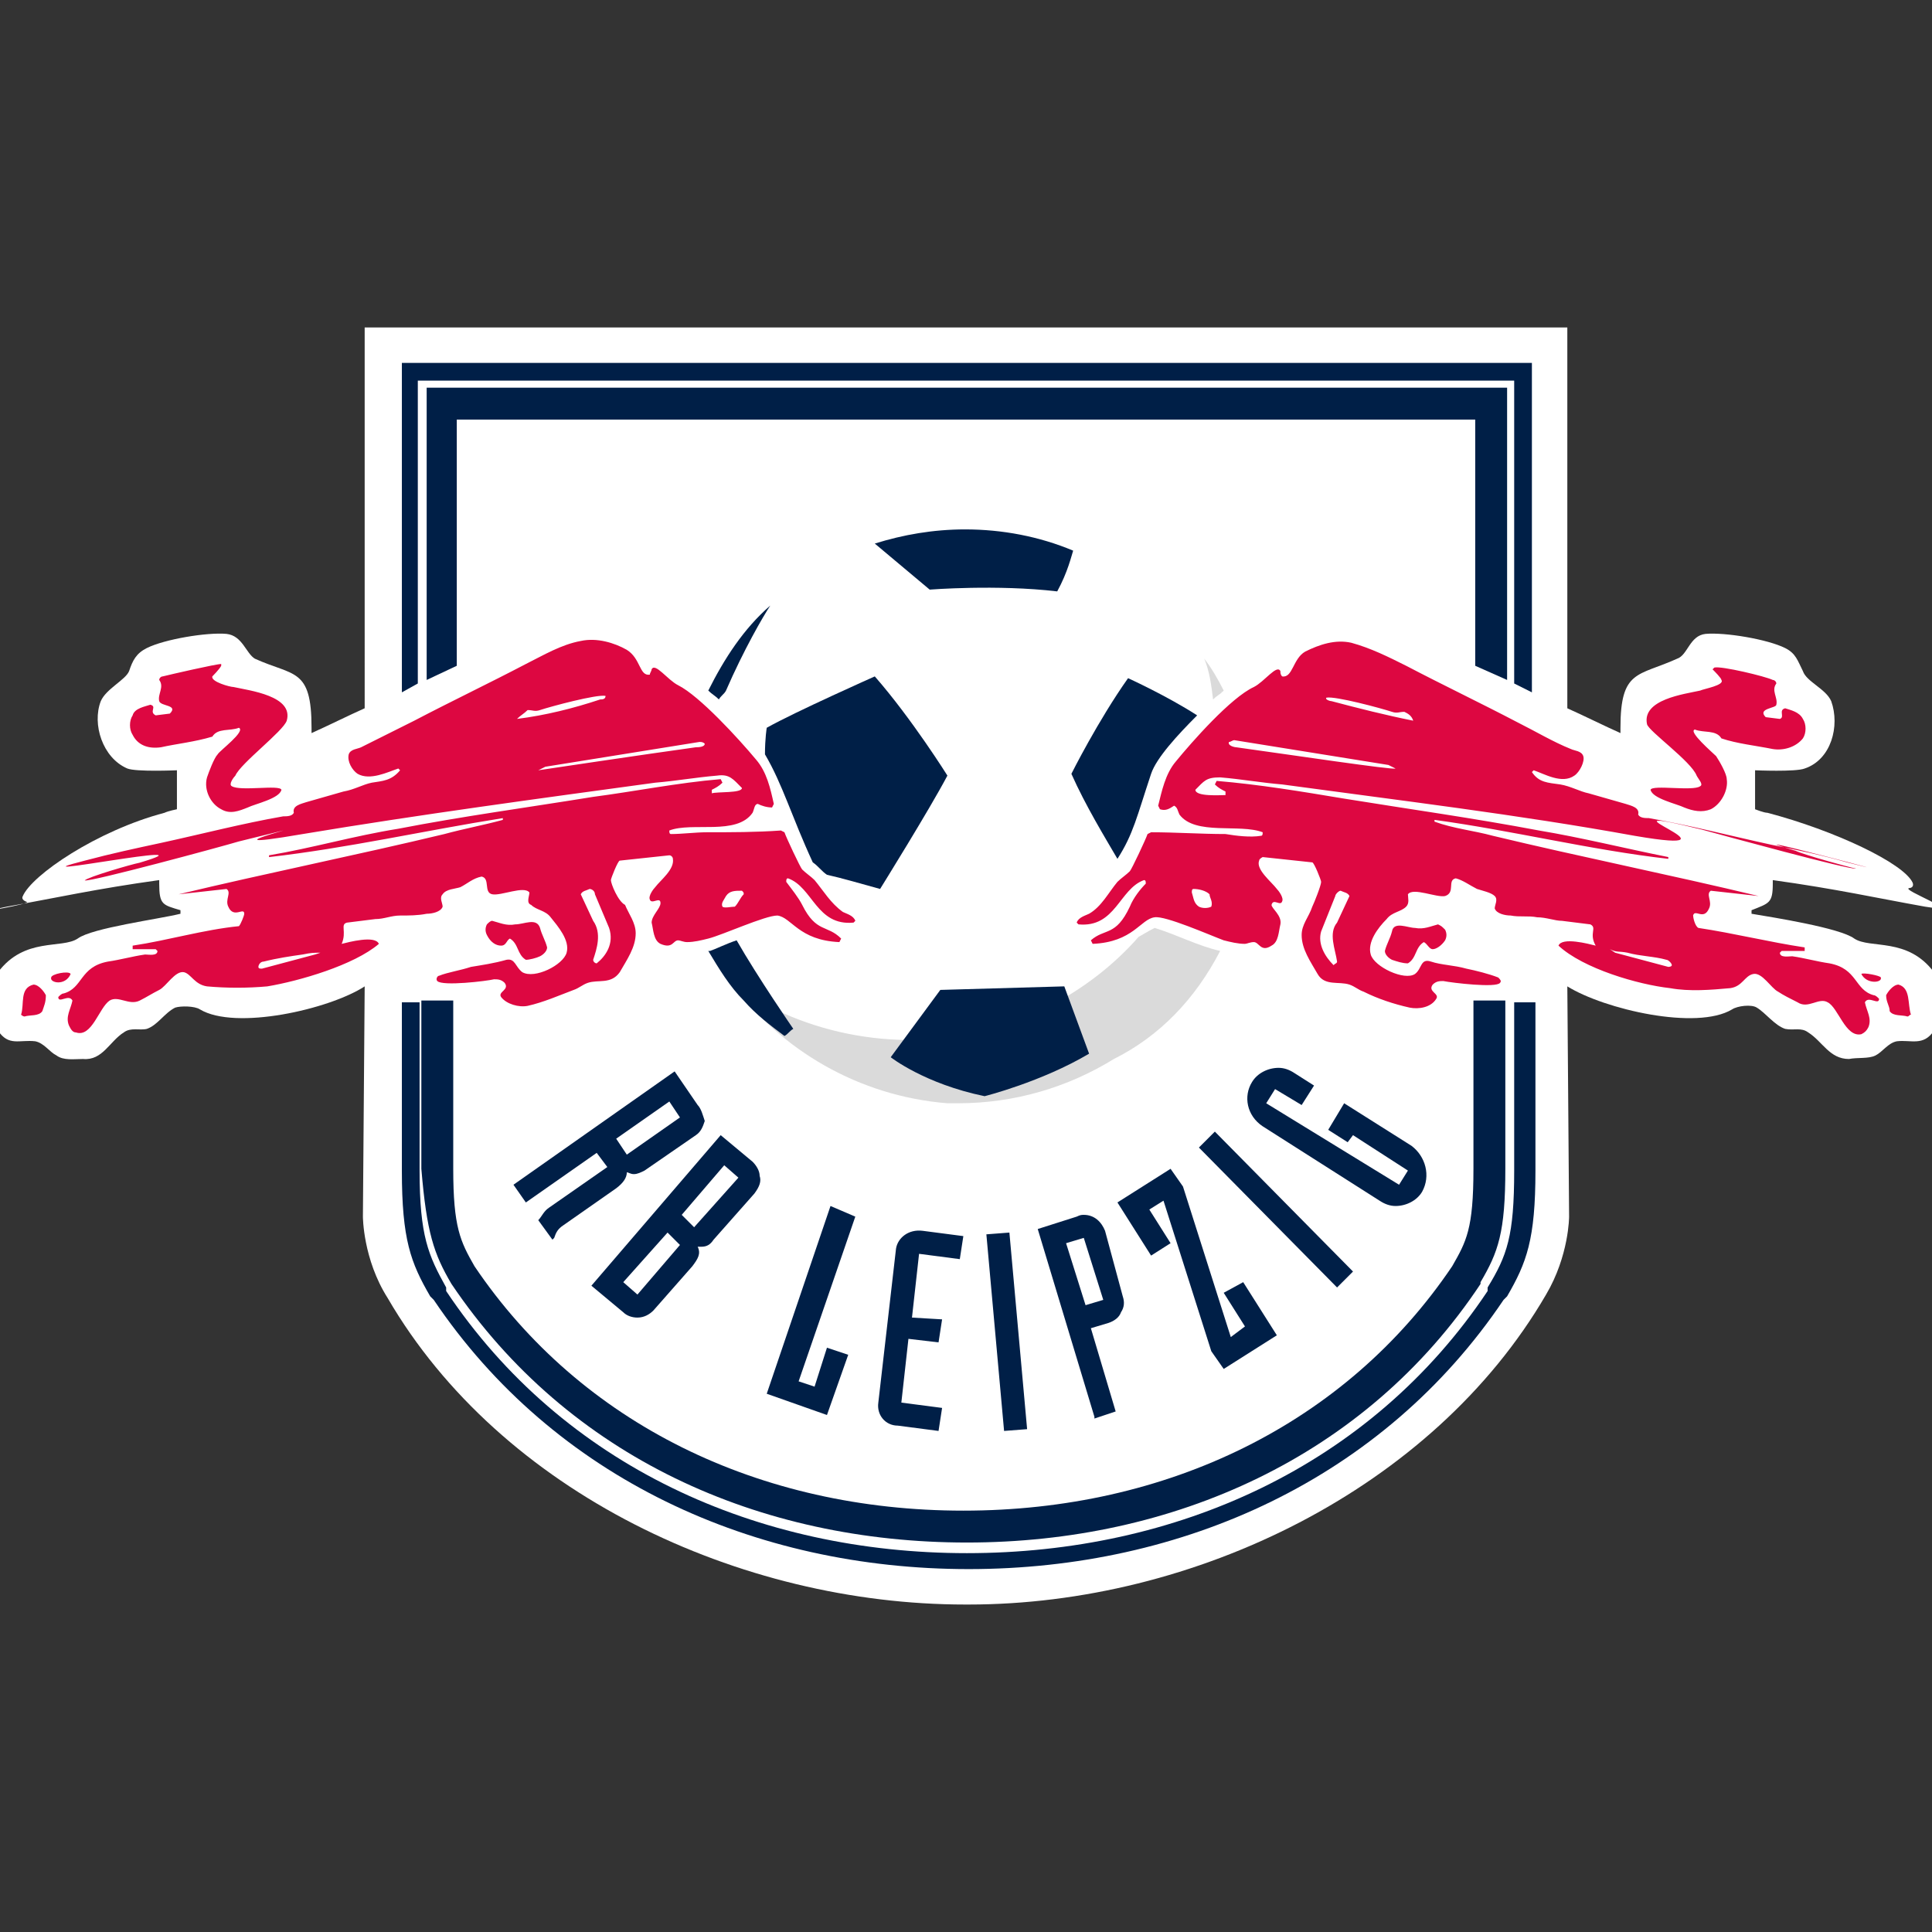 <?xml version="1.0" encoding="utf-8"?>
<!-- Generator: Adobe Illustrator 19.1.0, SVG Export Plug-In . SVG Version: 6.00 Build 0)  -->
<svg version="1.1" id="Слой_1" xmlns="http://www.w3.org/2000/svg" xmlns:xlink="http://www.w3.org/1999/xlink" x="0px" y="0px"
	 viewBox="0 0 1024 1024" style="enable-background:new 0 0 1024 1024;" xml:space="preserve">
<rect x="0" y="0" width="1024" height="1024" fill="#333333" stroke="none"/>
<g id="XMLID_1_">
	<g id="XMLID_97_">
		<path id="XMLID_98_" style="fill:#FFFFFF;" d="M830.714,173.572v201.836
			c8.449,3.755,19.714,9.388,28.163,13.143v-2.816
			c0-30.98,9.388-27.224,30.041-36.612c5.633-1.878,6.571-12.204,15.02-13.143
			c10.327-0.939,32.857,2.816,42.245,7.51c5.633,2.816,6.571,6.571,9.388,12.204
			c1.878,5.633,12.204,9.388,15.02,15.959c4.694,13.143,0,30.98-14.082,35.673
			c-4.694,1.878-26.286,0.939-26.286,0.939c0,4.694,0,11.265,0,15.02
			c0,1.878,0,5.633,0,5.633s4.694,1.878,6.571,1.878
			c35.673,9.388,72.272,26.755,76.966,37.081c0.939,2.816-1.878,2.816-1.878,2.816
			c-4.694,0.939,30.993,13.612,8.462,9.857
			c-26.286-4.694-46.939-9.388-80.734-14.082v1.878
			c0,10.327-1.878,10.327-11.265,14.082v1.878
			c11.265,1.878,46.939,7.51,54.449,13.143c8.449,5.633,28.163-0.939,42.245,17.837
			c3.755,4.694,3.755,25.347,0,30.98c-5.633,8.449-12.204,4.694-19.714,5.633
			c-4.694,0.939-7.51,5.633-11.265,7.51c-3.755,1.878-9.388,0.939-14.082,1.878
			c-10.326,0-14.082-9.388-21.592-14.082c-3.755-2.816-7.51-0.939-12.204-1.878
			c-5.633-1.878-10.326-8.449-15.02-11.265
			c-2.816-1.878-10.327-0.939-13.143,0.939c-18.775,11.265-67.592,0-87.306-12.204
			l0.939,122.041c0,0,0,20.653-12.204,41.306
			c-60.082,103.265-186.816,164.285-306.04,164.285h-1.877
			c-119.224,0-245.959-59.143-306.04-162.408
			c-13.143-20.653-13.143-43.183-13.143-43.183l0.939-122.041
			C174.511,535,124.756,546.265,105.981,535c-2.816-1.878-10.327-1.878-13.143-0.939
			c-5.633,2.816-9.388,9.388-15.02,11.265c-3.755,0.939-8.449-0.939-12.204,1.878
			c-7.51,4.694-11.265,15.02-21.592,14.082c-4.694,0-10.327,0.939-14.082-1.878
			c-3.755-1.878-6.571-6.571-11.265-7.51c-8.449-0.939-14.082,2.816-19.714-5.633
			c-3.755-4.694-3.755-25.347,0-30.98c14.082-18.775,33.796-12.204,42.245-17.837
			c7.51-5.633,43.184-10.327,54.449-13.143v-1.878
			c-9.388-2.816-11.265-2.816-11.265-14.082v-1.878
			c-33.796,4.694-54.449,9.388-80.735,14.082
			c-23.469,4.694,14.954-1.71,10.26-2.649c0,0-2.816-0.939-1.878-2.816
			c4.694-11.265,39.495-34.902,75.168-44.29c1.878-0.939,6.571-1.878,6.571-1.878
			s0-3.755,0-5.633c0-4.694,0-11.265,0-15.02c0,0-21.592,0.939-26.286-0.939
			c-13.143-5.633-18.775-23.469-14.082-35.673
			c2.816-6.571,13.143-11.265,15.02-15.959c1.878-5.633,3.755-9.388,9.388-12.204
			c9.388-4.694,31.918-8.449,42.245-7.51
			c8.449,0.939,10.327,10.326,15.02,13.143
			c20.653,9.388,30.041,4.694,30.041,36.612v2.816
			c8.449-3.755,19.714-9.388,28.163-13.143V173.572H830.714z"/>
	</g>
	<g id="XMLID_86_">
		<g id="XMLID_87_">
			<path id="XMLID_88_" style="fill:#001F47;" d="M522.796,654.224l9.388,104.204l12.204-0.939
				L535,653.285L522.796,654.224z M440.184,639.204l-33.796,99.51l31.918,11.265
				l11.265-31.918l-11.265-3.755l-6.571,20.653l-8.449-2.816l30.041-87.306
				L440.184,639.204z M474.918,661.734l-9.388,81.673
				c-0.939,6.571,3.755,12.204,10.327,12.204l21.592,2.816l1.878-12.204
				l-21.592-2.816l3.755-33.796l15.959,1.878l1.878-12.204l-15.959-0.939
				l3.755-33.796l21.592,2.816l1.878-12.204l-21.592-2.816
				C481.49,651.408,475.857,656.102,474.918,661.734z M643.898,599.775l-8.449,8.449
				l73.224,74.163l0,0l8.449-8.449L643.898,599.775L643.898,599.775z M585.694,652.347
				c-1.878-4.694-5.633-8.449-11.265-8.449c-0.939,0-1.878,0-3.755,0.939
				l-20.653,6.571l30.041,99.51v0.939l11.265-3.755l-13.143-44.122l9.388-2.816
				c2.816-0.939,5.633-2.816,6.571-5.633c1.878-2.816,1.878-5.633,0.939-8.449
				L585.694,652.347z M575.367,691.775l-10.326-32.857l9.388-2.816l10.326,32.857
				L575.367,691.775z M748.102,607.286l-35.673-22.531l-8.449,14.082l10.326,6.571
				l2.816-3.755l29.102,18.775l-4.694,7.51l-70.408-43.184l4.694-7.51l14.082,8.449
				l6.571-10.326l-10.326-6.571c-2.816-1.878-5.633-2.816-8.449-2.816
				c-5.633,0-11.265,2.816-14.082,7.51c-4.694,7.51-2.816,17.837,5.633,23.469
				l61.959,39.428c2.816,1.878,5.633,2.816,8.449,2.816
				c5.633,0,11.265-2.816,14.082-7.51
				C758.428,623.245,755.612,612.918,748.102,607.286z M648.592,685.204l11.265,17.837
				l-7.51,5.633l-25.347-79.796l-6.571-9.388l-28.163,17.837l17.837,28.163
				l10.326-6.571l-11.265-17.837l7.51-4.694l25.347,79.796l6.571,9.388
				l28.163-17.837l-17.837-28.163L648.592,685.204z"/>
		</g>
	</g>
	<g id="XMLID_84_">
		<path id="XMLID_85_" style="fill:#001F47;" d="M239.286,680.51L239.286,680.51
			c61.959,92,163.347,137.061,273.183,137.061
			c108.898,0,211.224-45.061,272.244-137.061l0,0v-0.939
			c9.388-15.959,13.143-26.286,13.143-60.081v-89.183h-16.898v89.183
			c0,31.918-3.755,38.49-11.265,51.633c-56.326,83.551-151.143,129.551-259.101,129.551
			s-202.775-46-259.101-129.551c-7.51-13.143-11.265-20.653-11.265-51.633v-89.183
			H223.327v89.183C226.144,653.285,229.899,664.551,239.286,680.51L239.286,680.51z"/>
	</g>
	<g id="XMLID_82_">
		<polygon id="XMLID_83_" style="fill:#001F47;" points="221.45,362.266 221.45,201.735 802.55,201.735 
			802.55,362.266 811.938,366.96 811.938,192.348 213.001,192.348 213.001,366.96 		"/>
	</g>
	<g id="XMLID_80_">
		<polygon id="XMLID_81_" style="fill:#001F47;" points="226.144,205.491 226.144,360.388 242.103,352.878 
			242.103,222.388 781.897,222.388 781.897,352.878 798.795,360.388 798.795,205.491 		"/>
	</g>
	<g id="XMLID_78_">
		<path id="XMLID_79_" style="fill:#001F47;" d="M802.55,531.245v89.184
			c0,34.735-3.755,45.061-14.082,61.959v0.939v0.939
			c-61.959,92.939-165.224,138.938-275.999,138.938s-214.04-46-275.999-138.938
			v-0.939v-0.939c-9.388-16.898-14.082-27.224-14.082-61.959V531.245h-9.388v89.184
			c0,36.612,4.694,48.816,15.02,66.653l0.939,0.939l0.939,0.939
			c63.837,94.816,169.918,142.694,283.51,142.694s219.673-47.877,283.51-142.694
			l0.939-0.939l0.939-0.939c10.326-17.837,15.02-30.041,15.02-66.653V531.245
			H802.55z"/>
	</g>
	<g id="XMLID_76_">
		<path id="XMLID_77_" style="fill:#001F47;" d="M511.531,280.592c19.714,0,39.428,3.755,57.265,11.265
			c-0.939,2.816-2.816,11.265-8.449,21.592
			c-31.918-3.755-67.592-0.939-67.592-0.939l-29.102-24.408
			C478.674,283.409,494.633,280.592,511.531,280.592L511.531,280.592z"/>
	</g>
	<g id="XMLID_74_">
		<path id="XMLID_75_" style="fill:#DADADA;" d="M646.714,504.02
			c-12.204-2.816-22.531-8.449-34.735-12.204c-3.755,1.878-6.571,3.755-8.449,4.694
			c-13.143,15.02-29.102,27.224-46.939,36.612
			c-44.122,23.469-97.632,23.469-141.755,3.755
			c-9.388-4.694-18.775-9.388-27.224-15.959
			c26.286,35.673,67.592,60.082,114.53,63.837c1.878,0,3.755,0,4.694,0h0.939
			c30.041,0,58.204-8.449,82.612-23.469C614.796,549.082,633.571,529.367,646.714,504.02
			h0.939C647.653,504.02,647.653,504.02,646.714,504.02z"/>
	</g>
	<g id="XMLID_72_">
		<path id="XMLID_73_" style="fill:#001F47;" d="M567.857,410.143
			c7.51,16.898,17.837,33.796,24.408,45.061
			c8.449-13.143,10.326-22.531,17.837-45.061
			c2.816-8.449,14.082-20.653,24.408-30.98
			c-15.959-10.326-36.612-19.714-36.612-19.714
			C581.939,381.98,567.857,410.143,567.857,410.143z"/>
	</g>
	<g id="XMLID_70_">
		<path id="XMLID_71_" style="fill:#001F47;" d="M408.266,320.96
			c-14.082,12.204-24.408,28.163-32.857,45.061
			c1.878,1.878,3.755,2.816,5.633,4.694c0.939-1.878,2.816-2.816,3.755-4.694
			C394.184,344.429,404.51,326.592,408.266,320.96z"/>
	</g>
	<g id="XMLID_68_">
		<path id="XMLID_69_" style="fill:#001F47;" d="M502.143,411.082c0,0-18.775-30.041-38.49-52.571
			c0,0-42.245,18.775-57.265,27.224c0,0-0.939,5.633-0.939,14.082
			c9.388,15.959,14.082,32.857,25.347,57.265c2.816,1.878,4.694,4.694,7.51,6.571
			c8.449,1.878,17.837,4.694,28.163,7.51
			C466.47,471.163,492.755,428.919,502.143,411.082z"/>
	</g>
	<g id="XMLID_66_">
		<path id="XMLID_67_" style="fill:#001F47;" d="M498.388,524.673l65.714-1.878l13.143,35.673
			c-25.347,15.02-55.388,22.531-55.388,22.531
			c-31.918-6.571-49.755-20.653-49.755-20.653L498.388,524.673L498.388,524.673z"/>
	</g>
	<g id="XMLID_64_">
		<path id="XMLID_65_" style="fill:#001F47;" d="M390.429,498.388
			c-5.633,1.878-11.265,4.694-14.082,5.633h-0.939
			c5.633,9.388,11.265,18.775,18.775,26.286
			c6.571,7.51,14.082,13.143,21.592,18.775c1.878-0.939,2.816-2.816,4.694-3.755
			C420.47,545.326,401.694,518.102,390.429,498.388z"/>
	</g>
	<g id="XMLID_11_">
		<path id="XMLID_12_" style="fill:#DD0741;" d="M17.736,521.857
			c-7.51,1.878-4.694,10.326-6.571,15.959c0,0,0.939,0.939,1.878,0.939
			c2.816-0.939,7.51,0,9.388-2.816c0.939-2.816,1.878-4.694,1.878-8.449
			C23.368,525.612,20.552,521.857,17.736,521.857z M762.183,489.939
			c-3.755,0.939-7.51,2.816-12.204,1.878c-3.755,0-11.265-3.755-12.204,1.878
			c-0.939,3.755-2.816,6.571-3.755,10.327c0,1.878,1.878,3.755,3.755,4.694
			c2.816,0.939,5.633,1.878,8.449,1.878c4.694-2.816,3.755-8.449,8.449-11.265
			c1.878,0.939,2.816,3.755,4.694,3.755c1.878,0,4.694-1.878,6.571-4.694
			c0.939-1.878,0.939-3.755,0-5.633C764.061,490.878,764.061,490.878,762.183,489.939z
			 M899.244,411.082c0.939,1.878,3.755,4.694,1.878,5.633
			c-3.755,2.816-25.347-0.939-26.286,1.878c0.939,4.694,14.082,7.51,17.837,9.388
			c4.694,1.878,9.388,2.816,14.082,0.939c5.633-2.816,9.388-10.327,8.449-15.959
			c0-2.816-3.755-9.388-5.633-12.204c-1.878-1.878-15.02-13.143-11.265-14.082
			c4.694,1.878,11.265,0,14.082,4.694c8.449,2.816,17.837,3.755,27.224,5.633
			c5.633,0.939,12.204-0.939,15.959-5.633c1.878-2.816,1.878-7.51,0-10.327
			c-1.878-3.755-6.571-4.694-9.388-5.633c-3.755,0.939,0,4.694-2.816,5.633
			l-7.51-0.939c-4.694-4.694,5.633-4.694,5.633-6.571
			c0.939-3.755-2.816-7.51,0-11.265c0-0.939-0.939-1.878-1.878-1.878
			c-3.755-1.878-27.224-7.51-30.98-6.571l-0.939,0.939
			c0.939,0.939,4.694,4.694,4.694,5.633c1.878,2.816-9.388,4.694-11.265,5.633
			c-8.449,1.878-30.98,4.694-28.163,17.837
			C873.897,387.613,896.428,403.572,899.244,411.082z M85.328,396.062
			c8.449-1.878,17.837-2.816,27.224-5.633c2.816-4.694,9.388-2.816,14.082-4.694
			c3.755,1.878-10.327,12.204-11.265,14.082c-1.878,1.878-4.694,9.388-5.633,12.204
			c-1.878,6.571,1.878,14.082,7.51,16.898c4.694,2.816,9.388,0.939,14.082-0.939
			c3.755-1.878,16.898-4.694,17.837-9.388c-0.939-2.816-21.592,0.939-26.286-1.878
			c-1.878-0.939,0.939-4.694,1.878-5.633c2.816-6.571,25.347-23.469,27.224-29.102
			c3.755-13.143-19.714-15.959-28.163-17.837c-1.878,0-12.204-2.816-11.265-5.633
			c0,0,3.755-3.755,4.694-5.633l-0-0.939c-2.816,0-27.224,5.633-30.98,6.571
			c-0.939,0-1.878,0.939-1.878,1.878c2.816,3.755-0.939,7.51,0,11.265
			c0.939,2.816,10.327,1.878,5.633,6.571l-7.51,0.939
			c-3.755-1.878,0.939-4.694-2.816-5.633c-2.816,0.939-8.449,1.878-9.388,5.633
			c-1.878,2.816-1.878,7.51,0,10.326C73.123,395.123,78.756,397,85.328,396.062z
			 M37.45,516.225c-0.939-1.878-10.327,0-10.327,1.878
			C26.185,520.918,34.634,522.796,37.45,516.225z M986.55,516.225
			c2.816,5.633,11.265,4.694,10.326,1.878
			C996.876,517.163,987.489,515.286,986.55,516.225z M1006.264,521.857
			c-2.816,0-5.633,3.755-6.571,5.633c0,3.755,1.878,5.633,1.878,8.449
			c1.878,2.816,6.571,1.878,9.388,2.816c0.939,0,0.939-0.939,1.878-0.939
			C1010.958,532.184,1012.836,523.735,1006.264,521.857z M951.802,450.98
			c-44.122-13.143,71.36,17.367,27.238,6.102
			c-13.143-3.755-26.286-6.571-40.367-9.388
			c-21.592-4.694-43.184-10.327-64.775-14.082c-1.878,0-4.694,0-5.633-1.878
			c0.939-3.755-3.755-4.694-6.571-5.633c-6.571-1.878-13.143-3.755-19.714-5.633
			c-4.694-0.939-9.388-3.755-15.02-4.694c-6.571-0.939-11.265-0.939-15.02-6.571
			l0.939-0.939c5.633,1.878,15.02,7.51,21.592,2.816
			c2.816-1.878,5.633-7.51,4.694-10.326c-0.939-2.816-4.694-2.816-6.571-3.755
			c-9.388-3.755-18.775-9.388-28.163-14.082
			c-19.714-10.326-39.428-19.714-59.143-30.041
			c-9.388-4.694-18.775-9.388-29.102-12.204
			c-8.449-1.878-16.898,0.939-24.408,4.694c-6.571,3.755-6.571,14.082-12.204,13.143
			c-0.939-0.939-0.939-1.878-0.939-2.816c-1.878-3.755-8.449,5.633-14.082,8.449
			c-12.204,5.633-32.857,29.102-41.306,39.428
			c-5.633,6.571-7.51,15.959-9.388,23.469l0.939,1.878
			c2.816,0.939,4.694,0,7.51-1.878c1.878,0.939,1.878,2.816,2.816,4.694
			c8.449,11.265,31.918,4.694,44.122,9.388c0,0.939,0,1.878-0.939,1.878
			c-5.633,0.939-13.143,0-18.775-0.939c-13.143,0-26.286-0.939-39.428-0.939
			l-1.878,0.939c-0.939,2.816-8.449,18.775-9.388,19.714
			c-1.878,1.878-4.694,3.755-6.571,5.633c-4.694,5.633-8.449,13.143-15.02,16.898
			c-1.878,0.939-5.633,1.878-6.571,4.694l0.939,0.939
			c19.714,1.878,21.592-18.775,34.735-23.469c0.939,0,0.939,0.939,0.939,1.878
			c-2.816,2.816-6.571,7.51-8.449,12.204
			c-7.51,15.959-13.143,11.265-20.653,17.837l0.939,1.878
			c21.592-0.939,25.347-13.143,32.857-14.082
			c5.633-0.939,29.102,9.388,36.612,12.204c3.755,0.939,7.51,1.878,11.265,1.878
			c0.939,0,2.816-0.939,4.694-0.939c2.816,0,3.755,5.633,9.388,1.878
			c3.755-1.878,3.755-7.51,4.694-11.265c0.939-4.694-4.694-8.449-4.694-10.327
			c0.939-3.755,4.694,0.939,5.633-1.878c0.939-1.878-1.878-5.633-2.816-6.571
			c-2.816-3.755-11.265-10.327-9.388-15.02c0-0.939,1.878-1.878,1.878-1.878
			l26.286,2.816c0.939,0,4.694,9.388,4.694,10.327
			c0,1.878-3.755,11.265-4.694,13.143c-1.878,5.633-5.633,9.388-5.633,15.02
			c0,7.51,4.694,14.082,8.449,20.653c3.755,6.571,11.265,3.755,16.898,5.633
			c2.816,0.939,4.694,2.816,7.51,3.755c7.51,3.755,15.959,6.571,24.408,8.449
			c4.694,0.939,11.265,0,14.082-4.694c1.878-2.816-4.694-3.755-1.878-7.51
			c1.878-1.878,3.755-1.878,5.633-1.878c4.694,0.939,28.163,3.755,30.041,0.939
			c0.939-0.939,0-1.878-0.939-2.816c-4.694-1.878-12.204-3.755-16.898-4.694
			c-6.571-1.878-13.143-1.878-18.775-3.755c-5.633-1.878-4.694,3.755-8.449,6.571
			c-5.633,3.755-21.592-3.755-23.469-10.326c-1.878-6.571,3.755-14.082,8.449-18.775
			c2.816-3.755,7.51-3.755,10.327-6.571c1.878-1.878,0.939-4.694,0.939-6.571
			c2.816-3.755,15.02,1.878,19.714,0.939c5.633-1.878,0.939-8.449,5.633-9.388
			c3.755,0.939,7.51,3.755,11.265,5.633c2.816,0.939,7.51,1.878,9.388,3.755
			c1.878,1.878,0,4.694,0,6.571c0.939,2.816,5.633,3.755,8.449,3.755
			c4.694,0.939,9.388,0,14.082,0.939c4.694,0,9.388,1.878,13.143,1.878l15.02,1.878
			c3.755,1.878-0.939,4.694,2.816,11.265c-3.755-0.939-17.837-4.694-19.714,0
			c13.143,12.204,42.245,20.653,59.143,22.531c10.326,1.878,21.592,0.939,31.918,0
			c6.571-0.939,7.51-6.571,12.204-7.51c4.694-0.939,9.388,7.51,13.143,9.388
			c2.816,1.878,6.571,3.755,10.326,5.633c5.633,3.755,11.265-2.816,15.959,0
			c5.633,2.816,9.388,18.776,17.837,16.898c1.878-0.939,2.816-1.878,3.755-3.755
			c1.878-4.694-0.939-8.449-1.878-13.143c1.878-3.755,7.51,1.878,7.51-1.878
			c-0.939-0.939-1.878-1.878-2.816-1.878c-10.326-2.816-8.449-14.082-23.469-16.898
			c-6.571-0.939-13.143-2.816-19.714-3.755c-1.878,0-6.571,0.939-6.571-1.878
			l0.939-0.939h12.204v-1.878c-18.775-2.816-37.551-7.51-56.326-10.326
			c-1.878-0.939-2.816-5.633-2.816-6.571c0.939-3.755,5.633,2.816,8.449-3.755
			c1.878-3.755-1.878-7.51,0.939-9.388c8.449,0.939,16.898,1.878,25.347,2.816
			c-46.939-11.265-93.877-20.653-140.816-31.918
			c-10.326-2.816-20.653-3.755-30.98-7.51v-0.939
			c41.306,5.633,82.612,15.959,123.918,20.653v-0.939
			c-23.469-4.694-46-10.327-68.531-14.082
			c-34.735-6.571-68.53-11.265-103.265-16.898
			c-22.531-3.755-45.061-7.51-67.592-9.388l-0.939,1.878
			c1.878,1.878,3.755,2.816,5.633,3.755c0,0,0,0.939,0,1.878
			c-2.816,0-15.959,0.939-15.959-2.816c4.694-4.694,5.633-6.571,13.143-6.571
			c11.265,0.939,21.592,2.816,32.857,3.755
			c61.959,8.449,124.857,15.959,186.816,27.224
			c65.714,11.265-29.115-19.245,35.66-3.286
			c10.327,2.816,78.857,21.592,81.673,20.653
			C979.027,459.429,955.557,452.857,951.802,450.98z M642.02,480.551
			c-1.878,0.939-4.694,0.939-6.571,0c-2.816-1.878-2.816-4.694-3.755-7.51
			c0-0.939,0-1.878,0.939-1.878c2.816,0,6.571,0.939,8.449,2.816
			C641.081,475.857,642.959,477.735,642.02,480.551z M862.632,504.959
			c6.571,1.878,14.082,1.878,20.653,3.755c0.939,0,2.816,1.878,2.816,2.816
			c0,0.939-1.878,0.939-1.878,0.939l-28.163-7.51l-2.816-1.878
			C856.999,504.959,857.938,504.02,862.632,504.959z M707.734,474.918
			c0-0.939,1.878-2.816,2.816-2.816c1.878,0.939,3.755,0.939,4.694,2.816
			l-6.571,14.082c-4.694,5.633-0.939,14.082,0,20.653
			c0,0.939-0.939,0.939-1.878,1.878c-4.694-4.694-8.449-11.265-6.571-17.837
			L707.734,474.918z M655.163,396.062c-0.939,0-4.694-0.939-3.755-2.816
			c0.939,0,1.878-0.939,2.816-0.939l81.673,13.143l3.755,1.878
			C738.714,408.266,682.387,399.817,655.163,396.062z M749.04,381.98
			c-14.082-2.816-29.102-6.571-43.184-10.327c-0.939,0-3.755-0.939-2.816-1.878
			c4.694-0.939,29.102,5.633,34.735,7.51c2.816,0.939,3.755,0,6.571,0
			C746.224,378.225,748.102,379.164,749.04,381.98L749.04,381.98z M265.572,501.204
			c2.816,0,2.816-2.816,4.694-3.755c4.694,2.816,3.755,8.449,8.449,11.265
			c1.878,0,5.633-0.939,7.51-1.878c1.878-0.939,3.755-2.816,3.755-4.694
			c-0.939-3.755-2.816-6.571-3.755-10.327c-1.878-5.633-8.449-1.878-13.143-1.878
			c-4.694,0.939-8.449-0.939-12.204-1.878c-0.939,0-1.878,0.939-2.816,1.878
			c-0.939,1.878-0.939,3.755,0,5.633C259.939,499.327,262.756,501.204,265.572,501.204z
			 M446.755,483.367c-6.571-4.694-10.327-11.265-15.02-16.898
			c-1.878-1.878-4.694-3.755-6.571-5.633c-0.939-0.939-8.449-16.898-9.388-19.714
			l-1.878-0.939c-13.143,0.939-26.286,0.939-39.428,0.939
			c-5.633,0-13.143,0.939-18.775,0.939c-0.939,0-0.939-0.939-0.939-1.878
			c12.204-4.694,35.673,2.816,44.122-9.388c0.939-1.878,0.939-4.694,2.816-4.694
			c1.878,0.939,4.694,1.878,7.51,1.878l0.939-1.878
			c-1.878-8.449-3.755-16.898-9.388-23.469
			c-9.388-11.265-30.041-33.796-41.306-39.428
			c-5.633-2.816-12.204-12.204-14.082-8.449c0,0.939-0.939,1.878-0.939,2.816
			c-5.633,0.939-4.694-8.449-12.204-13.143c-6.571-3.755-15.959-6.571-24.408-4.694
			c-10.326,1.878-19.714,7.51-29.102,12.204
			c-19.714,10.327-39.428,19.714-59.143,30.041
			c-9.388,4.694-18.775,9.388-28.163,14.082c-1.878,0.939-5.633,0.939-6.571,3.755
			c-0.939,3.755,1.878,8.449,4.694,10.326c6.571,3.755,15.959-0.939,21.592-2.816
			l0.939,0.939c-4.694,5.633-9.388,5.633-15.02,6.571
			c-4.694,0.939-9.388,3.755-15.02,4.694c-6.571,1.878-13.143,3.755-19.714,5.633
			c-2.816,0.939-7.51,1.878-6.571,5.633c-0.939,1.878-3.755,1.878-5.633,1.878
			c-21.592,3.755-43.184,9.388-64.775,14.082
			c-13.143,2.816-26.286,5.633-40.367,9.388
			c-44.122,11.265,73.158-12.036,29.036,1.107
			c-4.694,0.939-27.224,7.51-29.102,9.388c2.816,0.939,72.286-17.837,81.673-20.653
			c64.775-15.959-31.852,7.342,33.862-3.923
			c61.959-10.327,124.857-18.775,186.816-27.224
			c11.265-0.939,21.592-2.816,32.857-3.755c6.571-0.939,8.449,1.878,13.143,6.571
			c0,2.816-13.143,1.878-15.959,2.816c0,0,0-0.939,0-1.878
			c1.878-0.939,3.755-1.878,5.633-3.755l-0.939-1.878
			c-22.531,1.878-46,6.571-67.592,9.388
			c-34.735,5.633-69.469,10.326-103.265,16.898
			c-23.469,3.755-46,10.327-68.53,14.082v0.939
			c41.306-4.694,82.612-14.082,123.918-20.653v0.939
			c-10.326,2.816-20.653,4.694-30.98,7.51
			c-46.939,11.265-93.877,20.653-140.816,31.918
			c8.449-0.939,16.898-1.878,25.347-2.816c2.816,1.878-0.939,5.633,0.939,9.388
			c2.816,6.571,8.449,0,8.449,3.755c0,0.939-1.878,5.633-2.816,6.571
			c-18.775,1.878-37.551,7.51-56.326,10.327v1.878h12.204l0.939,0.939
			c0,2.816-4.694,1.878-6.571,1.878c-6.571,0.939-13.143,2.816-19.714,3.755
			c-15.02,2.816-13.143,14.082-23.469,16.898c-0.939,0-1.878,0.939-2.816,1.878
			c0,3.755,5.633-1.878,7.51,1.878c-0.939,4.694-3.755,8.449-1.878,13.143
			c0.939,1.878,1.878,3.755,3.755,3.755c8.449,2.816,12.204-13.143,17.837-16.898
			c4.694-2.816,10.327,2.816,15.959,0c3.755-1.878,6.571-3.755,10.327-5.633
			c3.755-1.878,8.449-10.326,13.143-9.388c3.755,0.939,5.633,6.571,12.204,7.51
			c10.327,0.939,21.592,0.939,31.918,0c16.898-2.816,46-11.265,59.143-22.531
			c-1.878-4.694-15.959-0.939-19.714,0c2.816-6.571-0.939-10.327,2.816-11.265
			l15.02-1.878c4.694,0,8.449-1.878,13.143-1.878s9.388,0,14.082-0.939
			c2.816,0,7.51-0.939,8.449-3.755c0-1.878-1.878-4.694,0-6.571
			c1.878-2.816,6.571-2.816,9.388-3.755c3.755-1.878,6.571-4.694,11.265-5.633
			c4.694,0.939,0.939,8.449,5.633,9.388c4.694,0.939,16.898-4.694,19.714-0.939
			c0,1.878-1.878,5.633,0.939,6.571c2.816,2.816,7.51,2.816,10.326,6.571
			c3.755,4.694,10.327,12.204,8.449,18.775
			c-1.878,6.571-16.898,14.082-23.469,10.327c-3.755-2.816-3.755-7.51-8.449-6.571
			c-6.571,1.878-13.143,2.816-18.775,3.755c-5.633,1.878-12.204,2.816-16.898,4.694
			c-0.939,0-1.878,1.878-0.939,2.816c2.816,2.816,26.286,0,30.041-0.939
			c1.878,0,3.755,0,5.633,1.878c2.816,3.755-3.755,4.694-1.878,7.51
			c2.816,3.755,9.388,5.633,14.082,4.694c8.449-1.878,16.898-5.633,24.408-8.449
			c2.816-0.939,4.694-2.816,7.51-3.755c5.633-1.878,12.204,0.939,16.898-5.633
			c3.755-6.571,8.449-13.143,8.449-20.653c0-5.633-3.755-10.327-5.633-15.02
			c-3.755-1.878-7.51-11.265-7.51-13.143c0-0.939,3.755-10.326,4.694-10.326
			l26.286-2.816c0.939,0,1.878,0.939,1.878,1.878
			c0.939,5.633-6.571,11.265-9.388,15.02c-0.939,0.939-3.755,4.694-2.816,6.571
			c0.939,2.816,5.633-1.878,5.633,1.878c0,2.816-4.694,6.571-4.694,10.327
			c0.939,3.755,0.939,9.388,4.694,11.265c6.571,2.816,6.571-1.878,9.388-1.878
			c0.939,0,2.816,0.939,4.694,0.939c3.755,0,7.51-0.939,11.265-1.878
			c7.51-1.878,30.041-12.204,36.612-12.204c7.51,0.939,11.265,13.143,32.857,14.082
			l0.939-1.878c-7.51-7.51-13.143-2.816-20.653-17.837
			c-1.878-3.755-5.633-8.449-8.449-12.204c0-0.939,0-1.878,0.939-1.878
			c13.143,4.694,15.02,25.347,34.735,23.469l0.939-0.939
			C452.388,485.245,448.633,484.306,446.755,483.367z M274.021,381.041
			c1.878-1.878,3.755-2.816,5.633-4.694c2.816,0,3.755,0.939,6.571,0
			c5.633-1.878,30.041-8.449,34.735-7.51c0,1.878-1.878,1.878-2.816,1.878
			C304.062,375.408,289.041,379.164,274.021,381.041L274.021,381.041z M368.837,396.062
			c-27.224,3.755-83.551,12.204-83.551,12.204l3.755-1.878l81.673-13.143
			c0.939,0,1.878,0,2.816,0.939C373.531,396.062,369.776,396.062,368.837,396.062z
			 M167.001,505.898l-28.163,7.51c-0.939,0-1.878,0-1.878-0.939
			c0-0.939,0.939-2.816,2.816-2.816c7.51-1.878,14.082-2.816,20.653-3.755
			c4.694-0.939,5.633-0.939,9.388-0.939L167.001,505.898z M316.266,510.592
			c-0.939,0-1.878-0.939-1.878-1.878c1.878-5.633,4.694-14.082,0-20.653l-6.571-14.082
			c0.939-1.878,2.816-1.878,4.694-2.816c0.939,0,2.816,0.939,2.816,2.816
			l7.51,17.837C325.654,500.265,320.96,506.837,316.266,510.592z M389.49,480.551
			c-1.878,0-5.633,0.939-6.571,0c-0.939-1.878,0.939-3.755,1.878-5.633
			c1.878-2.816,4.694-2.816,8.449-2.816c0.939,0.939,0.939,0.939,0.939,1.878
			C392.306,475.857,391.368,478.674,389.49,480.551z"/>
	</g>
	<g id="XMLID_9_">
		<path id="XMLID_10_" style="fill:#DADADA;" d="M642.959,370.715
			c1.878-1.878,3.755-2.816,4.694-3.755c-0.939-0.939,0.939,0,0,0l0.939-0.939
			c-2.816-5.633-6.571-12.204-10.326-16.898
			C641.081,355.694,642.02,363.204,642.959,370.715z"/>
	</g>
	<path id="XMLID_6_" style="fill:#001F47;" d="M369.776,585.694l-12.204-17.837l-85.428,60.082
		l6.571,9.388l37.551-26.286l5.633,7.51l-30.98,21.592
		c-2.816,1.878-3.755,4.694-5.633,6.571l0,0l7.51,10.326l0.939-0.939
		c0.939-2.816,1.878-4.694,4.694-6.571l28.163-19.714
		c3.755-2.816,5.633-5.633,5.633-8.449c0.939,0,1.878,0.939,3.755,0.939
		s3.755-0.939,5.633-1.878l27.224-18.776c2.816-1.878,3.755-4.694,4.694-7.51
		C372.592,591.326,371.653,587.571,369.776,585.694z M360.388,592.265l-28.163,19.714
		l-5.633-8.449l0,0l28.163-19.714L360.388,592.265L360.388,592.265z"/>
	<path id="XMLID_2_" style="fill:#001F47;" d="M402.633,623.245c0-2.816-1.878-5.633-3.755-7.51
		l-16.898-14.082l-68.53,79.796l16.898,14.082c1.878,1.878,4.694,2.816,7.51,2.816
		c3.755,0,6.571-1.878,8.449-3.755l20.653-23.469
		c2.816-3.755,4.694-6.571,2.816-10.326c0.939,0,0.939,0,1.878,0
		c2.816,0,4.694-0.939,6.571-3.755l21.592-24.408
		C402.633,628.877,403.572,626.061,402.633,623.245z M360.388,659.857l-22.531,26.286
		l-7.51-6.571l23.469-26.286L360.388,659.857L360.388,659.857z M367.898,650.469
		l-6.571-6.571l22.531-26.286l7.51,6.571L367.898,650.469z"/>
</g>
</svg>
